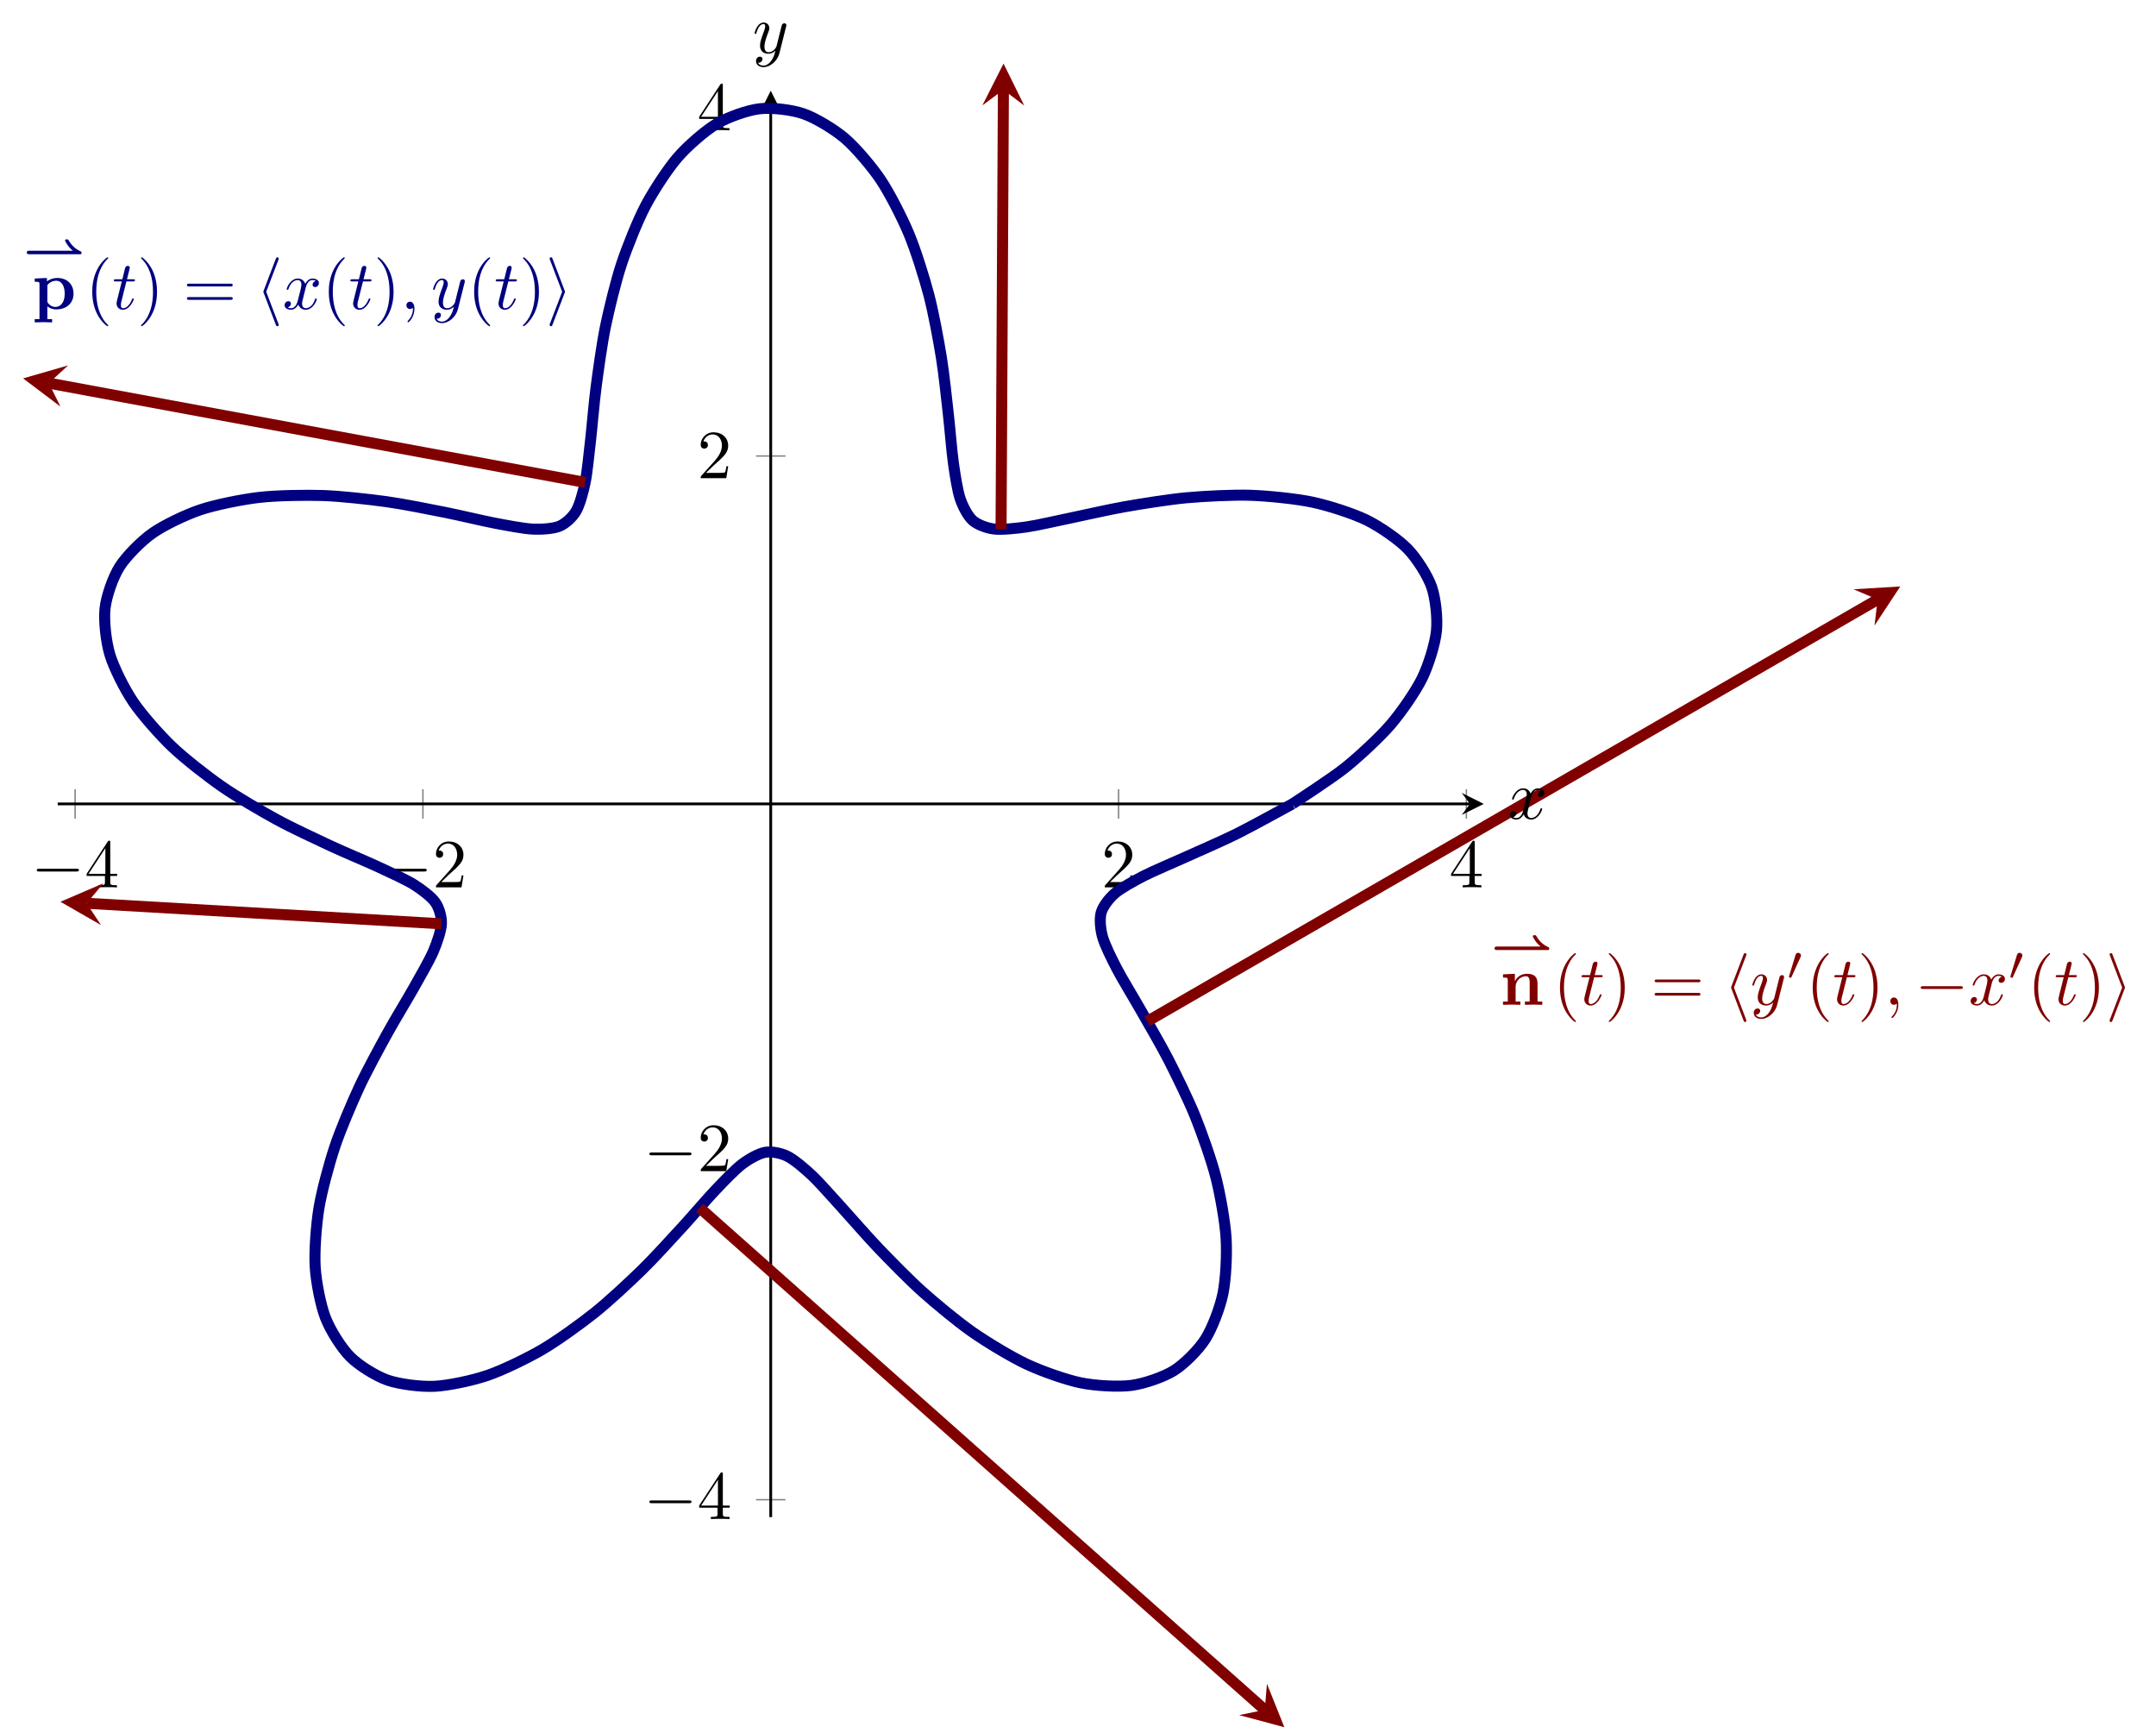 <?xml version='1.0' encoding='UTF-8'?>
<!-- This file was generated by dvisvgm 3.2.2 -->
<svg version='1.1' xmlns='http://www.w3.org/2000/svg' xmlns:xlink='http://www.w3.org/1999/xlink' width='436.36pt' height='350.631pt' viewBox='0 76.712 436.36 350.631'>
<defs>
<path id='g7-0' d='M6.565-2.291C6.735-2.291 6.914-2.291 6.914-2.491S6.735-2.69 6.565-2.69H1.176C1.006-2.69 .827-2.69 .827-2.491S1.006-2.291 1.176-2.291H6.565Z'/>
<path id='g7-104' d='M3.268-7.093C3.318-7.203 3.318-7.223 3.318-7.273C3.318-7.382 3.228-7.472 3.118-7.472C3.029-7.472 2.959-7.422 2.889-7.243L1.146-2.67C1.126-2.61 1.096-2.55 1.096-2.491C1.096-2.461 1.096-2.441 1.146-2.321L2.889 2.252C2.929 2.361 2.979 2.491 3.118 2.491C3.228 2.491 3.318 2.401 3.318 2.291C3.318 2.262 3.318 2.242 3.268 2.132L1.504-2.491L3.268-7.093Z'/>
<path id='g7-105' d='M2.72-2.321C2.77-2.441 2.77-2.461 2.77-2.491S2.77-2.54 2.72-2.66L.976-7.243C.917-7.412 .857-7.472 .747-7.472S.548-7.382 .548-7.273C.548-7.243 .548-7.223 .598-7.113L2.361-2.491L.598 2.112C.548 2.222 .548 2.242 .548 2.291C.548 2.401 .638 2.491 .747 2.491C.877 2.491 .917 2.391 .956 2.291L2.72-2.321Z'/>
<path id='g11-40' d='M3.298 2.391C3.298 2.361 3.298 2.341 3.128 2.172C1.883 .917 1.564-.966 1.564-2.491C1.564-4.224 1.943-5.958 3.168-7.203C3.298-7.323 3.298-7.342 3.298-7.372C3.298-7.442 3.258-7.472 3.198-7.472C3.098-7.472 2.202-6.795 1.614-5.529C1.106-4.433 .986-3.328 .986-2.491C.986-1.714 1.096-.508 1.644 .618C2.242 1.843 3.098 2.491 3.198 2.491C3.258 2.491 3.298 2.461 3.298 2.391Z'/>
<path id='g11-41' d='M2.879-2.491C2.879-3.268 2.77-4.473 2.222-5.599C1.624-6.824 .767-7.472 .667-7.472C.608-7.472 .568-7.432 .568-7.372C.568-7.342 .568-7.323 .757-7.143C1.733-6.157 2.301-4.573 2.301-2.491C2.301-.787 1.933 .966 .697 2.222C.568 2.341 .568 2.361 .568 2.391C.568 2.451 .608 2.491 .667 2.491C.767 2.491 1.664 1.813 2.252 .548C2.76-.548 2.879-1.654 2.879-2.491Z'/>
<path id='g11-50' d='M1.265-.767L2.321-1.793C3.875-3.168 4.473-3.706 4.473-4.702C4.473-5.838 3.577-6.635 2.361-6.635C1.235-6.635 .498-5.719 .498-4.832C.498-4.274 .996-4.274 1.026-4.274C1.196-4.274 1.544-4.394 1.544-4.802C1.544-5.061 1.365-5.32 1.016-5.32C.936-5.32 .917-5.32 .887-5.31C1.116-5.958 1.654-6.326 2.232-6.326C3.138-6.326 3.567-5.519 3.567-4.702C3.567-3.905 3.068-3.118 2.521-2.501L.608-.369C.498-.259 .498-.239 .498 0H4.194L4.473-1.733H4.224C4.174-1.435 4.105-.996 4.005-.847C3.935-.767 3.278-.767 3.059-.767H1.265Z'/>
<path id='g11-52' d='M2.929-1.644V-.777C2.929-.418 2.909-.309 2.172-.309H1.963V0C2.371-.03 2.889-.03 3.308-.03S4.254-.03 4.663 0V-.309H4.453C3.716-.309 3.696-.418 3.696-.777V-1.644H4.692V-1.953H3.696V-6.486C3.696-6.685 3.696-6.745 3.537-6.745C3.447-6.745 3.417-6.745 3.337-6.625L.279-1.953V-1.644H2.929ZM2.989-1.953H.558L2.989-5.669V-1.953Z'/>
<path id='g11-61' d='M6.844-3.258C6.994-3.258 7.183-3.258 7.183-3.457S6.994-3.656 6.854-3.656H.887C.747-3.656 .558-3.656 .558-3.457S.747-3.258 .897-3.258H6.844ZM6.854-1.325C6.994-1.325 7.183-1.325 7.183-1.524S6.994-1.724 6.844-1.724H.897C.747-1.724 .558-1.724 .558-1.524S.747-1.325 .887-1.325H6.854Z'/>
<path id='g0-42' d='M8.208-1.492C8.362-1.492 8.466-1.492 8.466-1.695C8.466-1.764 8.466-1.841 8.376-1.89C7.992-2.071 7.197-2.448 6.604-3.501C6.521-3.633 6.514-3.64 6.332-3.64C6.214-3.64 6.081-3.64 6.081-3.487C6.081-3.389 6.486-2.58 7.218-2.001H.907C.802-2.001 .551-2.001 .551-1.75C.551-1.492 .795-1.492 .907-1.492H8.208Z'/>
<path id='g2-110' d='M1.136-3.547V-.468H.448V0C.727-.01 1.325-.03 1.704-.03C2.092-.03 2.68-.01 2.959 0V-.468H2.271V-2.55C2.271-3.636 3.128-4.125 3.756-4.125C4.095-4.125 4.304-3.915 4.304-3.158V-.468H3.616V0C3.895-.01 4.493-.03 4.872-.03C5.26-.03 5.848-.01 6.127 0V-.468H5.44V-3.049C5.44-4.095 4.902-4.483 3.905-4.483C2.949-4.483 2.421-3.915 2.162-3.407V-4.483L.448-4.403V-3.935C1.066-3.935 1.136-3.935 1.136-3.547Z'/>
<path id='g2-112' d='M2.192-3.278C2.192-3.467 2.202-3.477 2.341-3.616C2.74-4.025 3.258-4.085 3.477-4.085C4.144-4.085 4.702-3.477 4.702-2.222C4.702-.817 4.005-.299 3.357-.299C3.218-.299 2.75-.299 2.301-.837C2.192-.966 2.192-.976 2.192-1.166V-3.278ZM2.192-.389C2.62-.04 3.059 .06 3.467 .06C4.961 .06 5.978-.837 5.978-2.222C5.978-3.547 5.071-4.483 3.636-4.483C2.889-4.483 2.361-4.174 2.132-3.995V-4.483L.369-4.403V-3.935C.986-3.935 1.056-3.935 1.056-3.557V1.465H.369V1.933C.648 1.923 1.245 1.903 1.624 1.903C2.012 1.903 2.6 1.923 2.879 1.933V1.465H2.192V-.389Z'/>
<path id='g6-48' d='M2.022-3.292C2.078-3.41 2.085-3.466 2.085-3.515C2.085-3.731 1.89-3.898 1.674-3.898C1.409-3.898 1.325-3.682 1.29-3.571L.37-.551C.363-.537 .335-.446 .335-.439C.335-.356 .551-.286 .607-.286C.656-.286 .663-.3 .711-.404L2.022-3.292Z'/>
<path id='g9-59' d='M2.022-.01C2.022-.667 1.773-1.056 1.385-1.056C1.056-1.056 .857-.807 .857-.528C.857-.259 1.056 0 1.385 0C1.504 0 1.634-.04 1.733-.13C1.763-.149 1.773-.159 1.783-.159S1.803-.149 1.803-.01C1.803 .727 1.455 1.325 1.126 1.654C1.016 1.763 1.016 1.783 1.016 1.813C1.016 1.883 1.066 1.923 1.116 1.923C1.225 1.923 2.022 1.156 2.022-.01Z'/>
<path id='g9-116' d='M2.052-3.985H2.989C3.188-3.985 3.288-3.985 3.288-4.184C3.288-4.294 3.188-4.294 3.009-4.294H2.132C2.491-5.709 2.54-5.908 2.54-5.968C2.54-6.137 2.421-6.237 2.252-6.237C2.222-6.237 1.943-6.227 1.853-5.878L1.465-4.294H.528C.329-4.294 .229-4.294 .229-4.105C.229-3.985 .309-3.985 .508-3.985H1.385C.667-1.156 .628-.986 .628-.807C.628-.269 1.006 .11 1.544 .11C2.56 .11 3.128-1.345 3.128-1.425C3.128-1.524 3.049-1.524 3.009-1.524C2.919-1.524 2.909-1.494 2.859-1.385C2.431-.349 1.903-.11 1.564-.11C1.355-.11 1.255-.239 1.255-.568C1.255-.807 1.275-.877 1.315-1.046L2.052-3.985Z'/>
<path id='g9-120' d='M3.328-3.009C3.387-3.268 3.616-4.184 4.314-4.184C4.364-4.184 4.603-4.184 4.812-4.055C4.533-4.005 4.334-3.756 4.334-3.517C4.334-3.357 4.443-3.168 4.712-3.168C4.932-3.168 5.25-3.347 5.25-3.746C5.25-4.264 4.663-4.403 4.324-4.403C3.746-4.403 3.397-3.875 3.278-3.646C3.029-4.304 2.491-4.403 2.202-4.403C1.166-4.403 .598-3.118 .598-2.869C.598-2.77 .697-2.77 .717-2.77C.797-2.77 .827-2.79 .847-2.879C1.186-3.935 1.843-4.184 2.182-4.184C2.371-4.184 2.72-4.095 2.72-3.517C2.72-3.208 2.55-2.54 2.182-1.146C2.022-.528 1.674-.11 1.235-.11C1.176-.11 .946-.11 .737-.239C.986-.289 1.205-.498 1.205-.777C1.205-1.046 .986-1.126 .837-1.126C.538-1.126 .289-.867 .289-.548C.289-.09 .787 .11 1.225 .11C1.883 .11 2.242-.588 2.271-.648C2.391-.279 2.75 .11 3.347 .11C4.374 .11 4.941-1.176 4.941-1.425C4.941-1.524 4.852-1.524 4.822-1.524C4.732-1.524 4.712-1.484 4.692-1.415C4.364-.349 3.686-.11 3.367-.11C2.979-.11 2.819-.428 2.819-.767C2.819-.986 2.879-1.205 2.989-1.644L3.328-3.009Z'/>
<path id='g9-121' d='M4.842-3.796C4.882-3.935 4.882-3.955 4.882-4.025C4.882-4.204 4.742-4.294 4.593-4.294C4.493-4.294 4.334-4.234 4.244-4.085C4.224-4.035 4.144-3.726 4.105-3.547C4.035-3.288 3.965-3.019 3.905-2.75L3.457-.956C3.417-.807 2.989-.11 2.331-.11C1.823-.11 1.714-.548 1.714-.917C1.714-1.375 1.883-1.993 2.222-2.869C2.381-3.278 2.421-3.387 2.421-3.587C2.421-4.035 2.102-4.403 1.604-4.403C.658-4.403 .289-2.959 .289-2.869C.289-2.77 .389-2.77 .408-2.77C.508-2.77 .518-2.79 .568-2.949C.837-3.885 1.235-4.184 1.574-4.184C1.654-4.184 1.823-4.184 1.823-3.866C1.823-3.616 1.724-3.357 1.654-3.168C1.255-2.112 1.076-1.544 1.076-1.076C1.076-.189 1.704 .11 2.291 .11C2.68 .11 3.019-.06 3.298-.339C3.168 .179 3.049 .667 2.65 1.196C2.391 1.534 2.012 1.823 1.554 1.823C1.415 1.823 .966 1.793 .797 1.405C.956 1.405 1.086 1.405 1.225 1.285C1.325 1.196 1.425 1.066 1.425 .877C1.425 .568 1.156 .528 1.056 .528C.827 .528 .498 .687 .498 1.176C.498 1.674 .936 2.042 1.554 2.042C2.58 2.042 3.606 1.136 3.885 .01L4.842-3.796Z'/>
</defs>
<g id='page2' transform='matrix(1.4 0 0 1.4 0 0)'>
<g stroke-miterlimit='10' transform='translate(8.343,274.07)scale(0.996,-0.996)'>
<g fill='#000' stroke='#000'>
<g stroke-width='0.4'>
<g stroke='none' transform='scale(-1.004,1.004)translate(8.343,274.07)scale(-1,-1)'/>
<g transform='translate(-8.374,-31.292)'>
<g stroke='none' transform='scale(-1.004,1.004)translate(8.343,274.07)scale(-1,-1)'>
<g stroke='#000' stroke-miterlimit='10' transform='translate(11.68,242.894)scale(0.996,-0.996)'>
<g fill='#000' stroke='#000'>
<g stroke-width='0.4'>
<g stroke-width='0.2'>
<g fill='#808080' stroke='#808080'>
<path d='M7.549 101.361V105.629M58.034 101.361V105.629M159.004 101.361V105.629M209.49 101.361V105.629' fill='none'/>
</g>
</g>
<g stroke-width='0.2'>
<g fill='#808080' stroke='#808080'>
<path d='M106.385 2.524H110.653M106.385 53.009H110.653M106.385 153.98H110.653M106.385 204.465H110.653' fill='none'/>
</g>
</g>
<path d='M5.024 103.495H210.014' fill='none'/>
<g transform='translate(210.014,103.495)'>
<path d='M2 0L-1.2 1.6L0 0L-1.2-1.6' stroke='none'/>
</g>
<path d='M108.519 0V204.989' fill='none'/>
<g transform='matrix(0.0,1.0,-1.0,0.0,108.519,204.989)'>
<path d='M2 0L-1.2 1.6L0 0L-1.2-1.6' stroke='none'/>
</g>
<g transform='translate(1.16,91.384)'>
<g stroke='none' transform='scale(-1.004,1.004)translate(11.68,242.894)scale(-1,-1)'>
<g fill='#000'>
<g stroke='none'>
<use x='11.68' y='242.894' xlink:href='#g7-0'/>
<use x='19.429' y='242.894' xlink:href='#g11-52'/>
</g>
</g>
</g>
</g>
<g transform='translate(51.645,91.384)'>
<g stroke='none' transform='scale(-1.004,1.004)translate(11.68,242.894)scale(-1,-1)'>
<g fill='#000'>
<g stroke='none'>
<use x='11.68' y='242.894' xlink:href='#g7-0'/>
<use x='19.429' y='242.894' xlink:href='#g11-50'/>
</g>
</g>
</g>
</g>
<g transform='translate(156.504,91.384)'>
<g stroke='none' transform='scale(-1.004,1.004)translate(11.68,242.894)scale(-1,-1)'>
<g fill='#000'>
<g stroke='none'>
<use x='11.68' y='242.894' xlink:href='#g11-50'/>
</g>
</g>
</g>
</g>
<g transform='translate(206.99,91.384)'>
<g stroke='none' transform='scale(-1.004,1.004)translate(11.68,242.894)scale(-1,-1)'>
<g fill='#000'>
<g stroke='none'>
<use x='11.68' y='242.894' xlink:href='#g11-52'/>
</g>
</g>
</g>
</g>
<g transform='translate(90.075,-0.281)'>
<g stroke='none' transform='scale(-1.004,1.004)translate(11.68,242.894)scale(-1,-1)'>
<g fill='#000'>
<g stroke='none'>
<use x='11.68' y='242.894' xlink:href='#g7-0'/>
<use x='19.429' y='242.894' xlink:href='#g11-52'/>
</g>
</g>
</g>
</g>
<g transform='translate(90.075,50.204)'>
<g stroke='none' transform='scale(-1.004,1.004)translate(11.68,242.894)scale(-1,-1)'>
<g fill='#000'>
<g stroke='none'>
<use x='11.68' y='242.894' xlink:href='#g7-0'/>
<use x='19.429' y='242.894' xlink:href='#g11-50'/>
</g>
</g>
</g>
</g>
<g transform='translate(97.852,150.758)'>
<g stroke='none' transform='scale(-1.004,1.004)translate(11.68,242.894)scale(-1,-1)'>
<g fill='#000'>
<g stroke='none'>
<use x='11.68' y='242.894' xlink:href='#g11-50'/>
</g>
</g>
</g>
</g>
<g transform='translate(97.852,201.243)'>
<g stroke='none' transform='scale(-1.004,1.004)translate(11.68,242.894)scale(-1,-1)'>
<g fill='#000'>
<g stroke='none'>
<use x='11.68' y='242.894' xlink:href='#g11-52'/>
</g>
</g>
</g>
</g>
<g stroke-width='1.6'>
<g fill='#000080' stroke='#000080'>
<path d='M184.247 103.495C184.247 103.495 189.976 107.204 191.951 108.797S196.938 113.181 198.48 114.974C200.023 116.766 202.14 119.829 203.065 121.714S204.954 126.72 205.145 128.563S205.024 133.341 204.444 134.997C203.863 136.654 202.27 139.16 200.964 140.502C199.658 141.845 196.938 143.732 195.028 144.671C193.119 145.61 189.535 146.771 187.2 147.271C184.866 147.772 180.751 148.188 178.206 148.278S171.393 148.147 168.855 147.917C166.317 147.687 162.25 147.028 159.916 146.621C157.582 146.214 154.013 145.391 152.033 144.983C150.052 144.576 147.183 143.906 145.642 143.684C144.102 143.463 142.014 143.254 140.929 143.386C139.843 143.519 138.502 144.027 137.82 144.64C137.137 145.253 136.399 146.647 136.012 147.804C135.625 148.96 135.266 151.287 135.029 152.973C134.793 154.66 134.549 157.833 134.307 159.961C134.064 162.089 133.675 165.899 133.282 168.309C132.89 170.719 132.131 174.847 131.479 177.329C130.827 179.811 129.553 183.879 128.583 186.199C127.613 188.518 125.776 192.124 124.486 194.048C123.197 195.972 120.843 198.736 119.29 200.066C117.737 201.396 115.007 203.037 113.29 203.635C111.574 204.232 108.671 204.57 106.921 204.369C105.171 204.169 102.326 203.166 100.677 202.19C99.027 201.213 96.463 198.981 95.031 197.333C93.599 195.684 91.491 192.458 90.357 190.309S87.67 184.274 86.863 181.843S85.049 175.268 84.537 172.794C84.025 170.32 83.475 166.303 83.174 164.01C82.873 161.717 82.587 158.192 82.367 156.268C82.147 154.345 81.879 151.577 81.587 150.148C81.295 148.72 80.779 146.855 80.261 145.973C79.743 145.091 78.726 144.154 77.853 143.793C76.98 143.432 75.278 143.309 73.967 143.372C72.657 143.435 70.178 143.911 68.412 144.248C66.645 144.585 63.408 145.371 61.236 145.801C59.064 146.232 55.214 147.011 52.756 147.35C50.298 147.69 46.091 148.16 43.523 148.245S36.715 148.255 34.247 147.968C31.78 147.681 27.884 146.896 25.736 146.176C23.589 145.456 20.4 143.925 18.772 142.776C17.144 141.628 14.956 139.414 14.002 137.901S12.089 133.638 11.894 131.871C11.699 130.104 12.029 127.046 12.595 125.164C13.162 123.282 14.726 120.161 15.978 118.306C17.23 116.452 19.836 113.501 21.62 111.797C23.405 110.093 26.731 107.494 28.839 106.028S34.617 102.421 36.81 101.224C39.003 100.027 42.606 98.351 44.645 97.401C46.683 96.45 49.827 95.153 51.501 94.375S55.554 92.515 56.71 91.797C57.866 91.079 59.276 89.993 59.832 89.203C60.388 88.412 60.76 87.091 60.719 86.101C60.677 85.11 60.09 83.353 59.532 82.061C58.974 80.768 57.624 78.432 56.698 76.783C55.772 75.134 53.958 72.175 52.86 70.176C51.762 68.177 49.839 64.656 48.783 62.376S46.055 56.176 45.245 53.741C44.434 51.307 43.337 47.248 42.941 44.831C42.545 42.414 42.262 38.53 42.394 36.323C42.526 34.115 43.188 30.731 43.891 28.921C44.594 27.112 46.215 24.534 47.463 23.28S51.183 20.479 52.883 19.882S57.701 18.887 59.717 18.982C61.732 19.077 65.242 19.826 67.411 20.565S73.187 23.049 75.344 24.311S80.95 28.057 82.958 29.659S88.052 34.14 89.815 35.86C91.577 37.58 94.183 40.455 95.659 42.058C97.134 43.662 99.244 46.145 100.451 47.415C101.658 48.686 103.351 50.446 104.358 51.212C105.366 51.978 106.798 52.776 107.713 52.936S110.004 52.828 110.949 52.359C111.895 51.89 113.433 50.593 114.529 49.558C115.624 48.524 117.509 46.365 118.844 44.905C120.179 43.444 122.531 40.721 124.15 39.031C125.77 37.341 128.624 34.415 130.517 32.724C132.41 31.033 135.698 28.303 137.795 26.844C139.892 25.385 143.45 23.229 145.632 22.208C147.814 21.186 151.407 19.912 153.52 19.483C155.633 19.053 158.984 18.864 160.863 19.112C162.741 19.36 165.568 20.338 167.058 21.27C168.548 22.202 170.617 24.283 171.602 25.83C172.587 27.377 173.736 30.389 174.155 32.419C174.573 34.449 174.756 38.122 174.616 40.458S173.766 46.806 173.146 49.255C172.526 51.704 171.104 55.732 170.147 58.109C169.19 60.485 167.352 64.233 166.248 66.386S163.231 71.795 162.192 73.624S159.527 78.104 158.762 79.573C157.996 81.041 156.993 83.077 156.677 84.21C156.361 85.343 156.234 86.86 156.484 87.736C156.735 88.612 157.622 89.788 158.482 90.526C159.341 91.263 161.25 92.318 162.678 93.05C164.107 93.781 166.899 94.946 168.777 95.798C170.655 96.649 174.071 98.119 176.216 99.186C178.36 100.253 184.23 103.487 184.23 103.487' fill='none'/>
</g>
</g>
<g fill='#800000' stroke='#800000'>
<g stroke-width='1.6'>
<path d='M141.949 143.334L142.29 207.123' fill='none'/>
<g transform='matrix(0.005,1,-1,0.005,142.29,207.123)'>
<path d='M3.8 0L-2.28 3.04L0 0L-2.28-3.04' stroke='none'/>
</g>
</g>
</g>
<g fill='#800000' stroke='#800000'>
<g stroke-width='1.6'>
<path d='M81.586 150.145L3.736 164.551' fill='none'/>
<g transform='matrix(-0.983,0.182,-0.182,-0.983,3.736,164.551)'>
<path d='M3.8 0L-2.28 3.04L0 0L-2.28-3.04' stroke='none'/>
</g>
</g>
</g>
<g fill='#800000' stroke='#800000'>
<g stroke-width='1.6'>
<path d='M60.718 86.096L9.214 89.074' fill='none'/>
<g transform='matrix(-0.998,0.058,-0.058,-0.998,9.214,89.074)'>
<path d='M3.8 0L-2.28 3.04L0 0L-2.28-3.04' stroke='none'/>
</g>
</g>
</g>
<g fill='#800000' stroke='#800000'>
<g stroke-width='1.6'>
<path d='M98.187 44.896L180.23-27.969' fill='none'/>
<g transform='matrix(0.748,-0.664,0.664,0.748,180.23,-27.969)'>
<path d='M3.8 0L-2.28 3.04L0 0L-2.28-3.04' stroke='none'/>
</g>
</g>
</g>
<g fill='#800000' stroke='#800000'>
<g stroke-width='1.6'>
<path d='M163.171 71.941L269.185 133.149' fill='none'/>
<g transform='matrix(0.866,0.5,-0.5,0.866,269.185,133.149)'>
<path d='M3.8 0L-2.28 3.04L0 0L-2.28-3.04' stroke='none'/>
</g>
</g>
</g>
<g fill='#000080' stroke='#000080'>
<g fill='#000080' stroke='#000080'>
</g>
<g transform='translate(-0.017,175.312)'>
<g stroke='none' transform='scale(-1.004,1.004)translate(11.68,242.894)scale(-1,-1)'>
<g fill='#000080'>
<g stroke='none'>
<g fill='#000080'>
<use x='11.68' y='236.474' xlink:href='#g0-42'/>
<use x='13.011' y='242.894' xlink:href='#g2-112'/>
<use x='20.707' y='242.894' xlink:href='#g11-40'/>
<use x='24.581' y='242.894' xlink:href='#g9-116'/>
<use x='28.179' y='242.894' xlink:href='#g11-41'/>
<use x='34.821' y='242.894' xlink:href='#g11-61'/>
<use x='45.337' y='242.894' xlink:href='#g7-104'/>
<use x='49.211' y='242.894' xlink:href='#g9-120'/>
<use x='54.905' y='242.894' xlink:href='#g11-40'/>
<use x='58.78' y='242.894' xlink:href='#g9-116'/>
<use x='62.377' y='242.894' xlink:href='#g11-41'/>
<use x='66.252' y='242.894' xlink:href='#g9-59'/>
<use x='70.679' y='242.894' xlink:href='#g9-121'/>
<use x='75.921' y='242.894' xlink:href='#g11-40'/>
<use x='79.796' y='242.894' xlink:href='#g9-116'/>
<use x='83.393' y='242.894' xlink:href='#g11-41'/>
<use x='87.268' y='242.894' xlink:href='#g7-105'/>
</g>
</g>
</g>
</g>
</g>
</g>
<g fill='#800000' stroke='#800000'>
<g fill='#800000' stroke='#800000'>
</g>
<g transform='translate(213.023,74.342)'>
<g stroke='none' transform='scale(-1.004,1.004)translate(11.68,242.894)scale(-1,-1)'>
<g fill='#800000'>
<g stroke='none'>
<g fill='#800000'>
<use x='11.68' y='236.474' xlink:href='#g0-42'/>
<use x='13.011' y='242.894' xlink:href='#g2-110'/>
<use x='20.707' y='242.894' xlink:href='#g11-40'/>
<use x='24.581' y='242.894' xlink:href='#g9-116'/>
<use x='28.179' y='242.894' xlink:href='#g11-41'/>
<use x='34.821' y='242.894' xlink:href='#g11-61'/>
<use x='45.337' y='242.894' xlink:href='#g7-104'/>
<use x='49.211' y='242.894' xlink:href='#g9-121'/>
<use x='54.453' y='239.279' xlink:href='#g6-48'/>
<use x='57.248' y='242.894' xlink:href='#g11-40'/>
<use x='61.123' y='242.894' xlink:href='#g9-116'/>
<use x='64.72' y='242.894' xlink:href='#g11-41'/>
<use x='68.595' y='242.894' xlink:href='#g9-59'/>
<use x='73.022' y='242.894' xlink:href='#g7-0'/>
<use x='80.771' y='242.894' xlink:href='#g9-120'/>
<use x='86.465' y='239.279' xlink:href='#g6-48'/>
<use x='89.26' y='242.894' xlink:href='#g11-40'/>
<use x='93.135' y='242.894' xlink:href='#g9-116'/>
<use x='96.732' y='242.894' xlink:href='#g11-41'/>
<use x='100.607' y='242.894' xlink:href='#g7-105'/>
</g>
</g>
</g>
</g>
</g>
</g>
<g transform='translate(215.526,101.332)'>
<g stroke='none' transform='scale(-1.004,1.004)translate(11.68,242.894)scale(-1,-1)'>
<g fill='#000'>
<g stroke='none'>
<use x='11.68' y='242.894' xlink:href='#g9-120'/>
</g>
</g>
</g>
</g>
<g transform='translate(105.884,212.459)'>
<g stroke='none' transform='scale(-1.004,1.004)translate(11.68,242.894)scale(-1,-1)'>
<g fill='#000'>
<g stroke='none'>
<use x='11.68' y='242.894' xlink:href='#g9-121'/>
</g>
</g>
</g>
</g>
</g>
</g>
</g>
</g>
</g>
</g>
</g>
</g>
</g>
</svg>